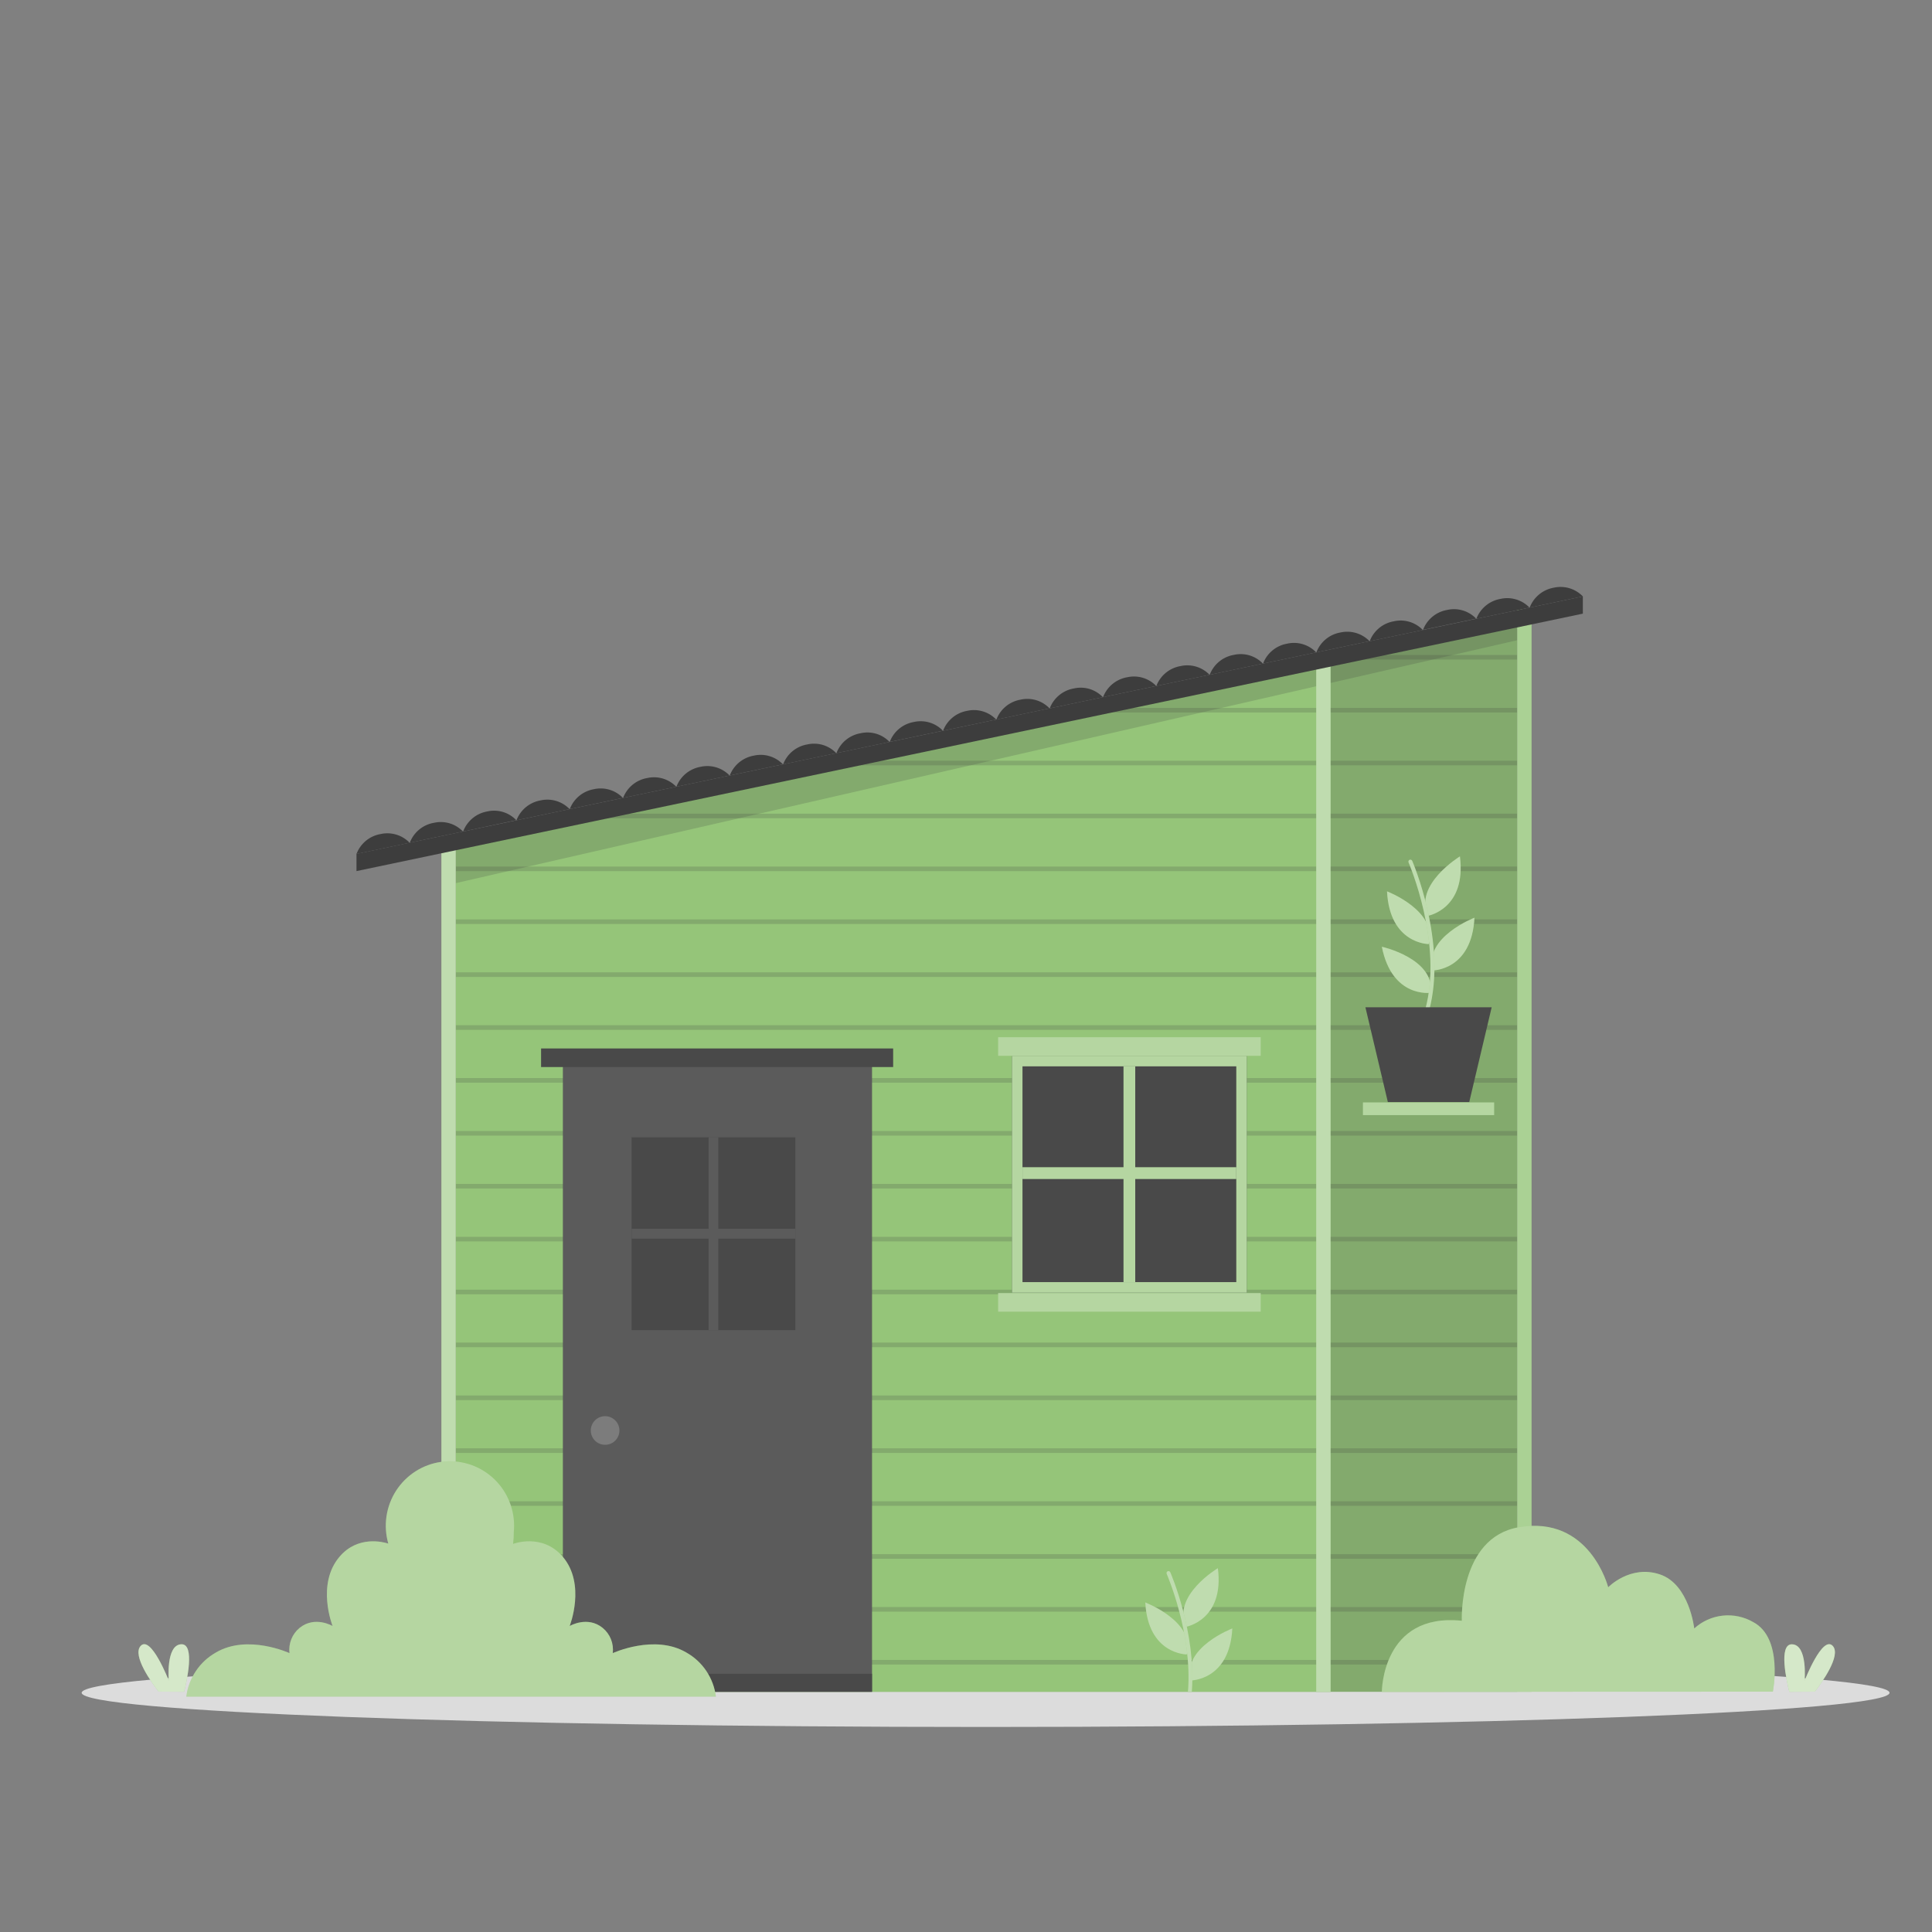 <svg width="197" height="197" viewBox="0 0 197 197" fill="none" xmlns="http://www.w3.org/2000/svg">
<rect x="0" y="0" width="197" height="197" fill="#808080" stroke="none"/>
<path opacity="0.9" d="M100.499 176.094C151.404 176.094 192.671 174.533 192.671 172.608C192.671 170.682 151.404 169.121 100.499 169.121C49.593 169.121 8.326 170.682 8.326 172.608C8.326 174.533 49.593 176.094 100.499 176.094Z" fill="#E6E6E6"/>
<path d="M154.707 63.024V172.509H65.51V81.751L135.669 67.019L154.707 63.024Z" fill="#95C579"/>
<path opacity="0.2" d="M154.707 63.028V172.505H65.51V81.755L83.185 78.04L85.411 77.571L108.866 72.646L111.092 72.181L134.57 67.252L135.673 67.019L136.776 66.787L154.707 63.028Z" fill="#3D3D3D"/>
<path d="M135.672 67.019V172.505H46.471V85.746L57.495 83.43L59.725 82.965L65.509 81.755L83.184 78.04L85.41 77.571L108.865 72.646L111.091 72.181L134.569 67.252L135.672 67.019Z" fill="#95C579"/>
<path opacity="0.2" d="M154.708 66.787V67.252H134.57L135.67 67.019L136.777 66.787H154.708Z" fill="#3D3D3D"/>
<path opacity="0.2" d="M154.707 72.181V72.646H108.865L111.091 72.181H154.707Z" fill="#3D3D3D"/>
<path opacity="0.2" d="M154.706 77.571V78.04H83.184L85.41 77.571H154.706Z" fill="#3D3D3D"/>
<path opacity="0.2" d="M154.708 82.965V83.433H57.496L59.726 82.965H154.708Z" fill="#3D3D3D"/>
<path opacity="0.2" d="M154.706 88.359H46.471V88.827H154.706V88.359Z" fill="#3D3D3D"/>
<path opacity="0.2" d="M154.706 93.748H46.471V94.217H154.706V93.748Z" fill="#3D3D3D"/>
<path opacity="0.2" d="M154.706 99.146H46.471V99.615H154.706V99.146Z" fill="#3D3D3D"/>
<path opacity="0.2" d="M154.706 104.54H46.471V105.009H154.706V104.54Z" fill="#3D3D3D"/>
<path opacity="0.2" d="M154.706 109.93H46.471V110.399H154.706V109.93Z" fill="#3D3D3D"/>
<path opacity="0.2" d="M154.706 115.324H46.471V115.793H154.706V115.324Z" fill="#3D3D3D"/>
<path opacity="0.2" d="M154.706 120.718H46.471V121.187H154.706V120.718Z" fill="#3D3D3D"/>
<path opacity="0.2" d="M154.706 126.115H46.471V126.58H154.706V126.115Z" fill="#3D3D3D"/>
<path opacity="0.2" d="M154.706 131.505H46.471V131.974H154.706V131.505Z" fill="#3D3D3D"/>
<path opacity="0.2" d="M154.706 136.899H46.471V137.368H154.706V136.899Z" fill="#3D3D3D"/>
<path opacity="0.2" d="M154.706 142.293H46.471V142.762H154.706V142.293Z" fill="#3D3D3D"/>
<path opacity="0.2" d="M154.706 147.683H46.471V148.152H154.706V147.683Z" fill="#3D3D3D"/>
<path opacity="0.2" d="M154.706 153.077H46.471V153.546H154.706V153.077Z" fill="#3D3D3D"/>
<path opacity="0.2" d="M154.706 158.475H46.471V158.944H154.706V158.475Z" fill="#3D3D3D"/>
<path opacity="0.2" d="M154.706 163.865H46.471V164.333H154.706V163.865Z" fill="#3D3D3D"/>
<path opacity="0.2" d="M154.706 169.258H46.471V169.727H154.706V169.258Z" fill="#3D3D3D"/>
<path d="M88.916 107.96H57.397V172.505H88.916V107.96Z" fill="#494949"/>
<path opacity="0.1" d="M88.916 107.96H57.397V172.505H88.916V107.96Z" fill="white"/>
<path d="M88.916 170.665H57.397V172.509H88.916V170.665Z" fill="#494949"/>
<path d="M81.1 115.966H64.402V135.627H81.1V115.966Z" fill="#494949"/>
<path d="M81.1 125.296V126.297H73.244V135.627H72.255V126.297H64.402V125.296H72.255V115.966H73.244V125.296H81.1Z" fill="#494949"/>
<path opacity="0.1" d="M81.1 125.296V126.297H73.244V135.627H72.255V126.297H64.402V125.296H72.255V115.966H73.244V125.296H81.1Z" fill="white"/>
<g opacity="0.2">
<path d="M63.162 145.879C63.159 146.167 63.07 146.448 62.908 146.686C62.745 146.925 62.516 147.109 62.248 147.218C61.981 147.326 61.688 147.353 61.405 147.294C61.123 147.236 60.864 147.096 60.661 146.891C60.458 146.686 60.32 146.425 60.265 146.142C60.21 145.859 60.24 145.566 60.351 145.3C60.462 145.034 60.65 144.806 60.889 144.646C61.13 144.486 61.411 144.401 61.7 144.401C61.893 144.402 62.084 144.441 62.262 144.516C62.44 144.591 62.601 144.7 62.737 144.837C62.873 144.974 62.98 145.137 63.053 145.315C63.126 145.494 63.163 145.686 63.162 145.879Z" fill="white"/>
</g>
<path d="M91.073 106.908H55.172V108.803H91.073V106.908Z" fill="#494949"/>
<path opacity="0.2" d="M154.706 63.028V65.282L135.672 69.639L65.509 85.691L46.471 90.049V85.746L57.495 83.43L59.725 82.965L65.509 81.755L83.184 78.04L85.41 77.571L108.865 72.646L111.091 72.181L134.569 67.252L135.672 67.019L136.775 66.787L154.706 63.028Z" fill="#3D3D3D"/>
<path d="M127.127 107.657H103.195V131.809H127.127V107.657Z" fill="#494949"/>
<path d="M127.127 107.657H103.195V131.809H127.127V107.657Z" fill="#95C579"/>
<path opacity="0.3" d="M127.127 107.657H103.195V131.809H127.127V107.657Z" fill="white"/>
<path d="M126.06 108.732H104.26V130.733H126.06V108.732Z" fill="#494949"/>
<path d="M126.06 119.02V120.217H115.757V130.733H114.563V120.217H104.26V119.02H114.563V108.732H115.757V119.02H126.06Z" fill="#95C579"/>
<path opacity="0.3" d="M126.06 119.02V120.217H115.757V130.733H114.563V120.217H104.26V119.02H114.563V108.732H115.757V119.02H126.06Z" fill="white"/>
<path d="M128.55 105.761H101.777V107.657H128.55V105.761Z" fill="#95C579"/>
<path opacity="0.3" d="M128.55 105.761H101.777V107.657H128.55V105.761Z" fill="white"/>
<path d="M128.55 131.852H101.777V133.747H128.55V131.852Z" fill="#95C579"/>
<path opacity="0.3" d="M128.55 131.852H101.777V133.747H128.55V131.852Z" fill="white"/>
<path d="M145.886 101.23C145.886 101.23 141.946 101.817 140.902 96.538C140.902 96.53 146.332 97.748 145.886 101.23Z" fill="#95C579"/>
<path opacity="0.4" d="M145.886 101.23C145.886 101.23 141.946 101.817 140.902 96.538C140.902 96.53 146.332 97.748 145.886 101.23Z" fill="white"/>
<path d="M145.681 96.266C145.681 96.266 141.698 96.266 141.43 90.888C141.445 90.888 146.623 92.882 145.681 96.266Z" fill="#95C579"/>
<path opacity="0.4" d="M145.681 96.266C145.681 96.266 141.698 96.266 141.43 90.888C141.445 90.888 146.623 92.882 145.681 96.266Z" fill="white"/>
<path d="M145.625 93.378C145.625 93.378 149.542 92.665 148.864 87.322C148.864 87.326 144.1 90.226 145.625 93.378Z" fill="#95C579"/>
<path opacity="0.4" d="M145.625 93.378C145.625 93.378 149.542 92.665 148.864 87.322C148.864 87.326 144.1 90.226 145.625 93.378Z" fill="white"/>
<path d="M146.095 98.953C146.095 98.953 150.078 98.953 150.346 93.575C150.346 93.575 145.153 95.573 146.095 98.953Z" fill="#95C579"/>
<path opacity="0.4" d="M146.095 98.953C146.095 98.953 150.078 98.953 150.346 93.575C150.346 93.575 145.153 95.573 146.095 98.953Z" fill="white"/>
<path d="M145.516 103.228H145.461C145.409 103.212 145.365 103.177 145.339 103.13C145.313 103.083 145.305 103.028 145.319 102.976C147.182 96.179 143.664 88.028 143.629 87.945C143.607 87.895 143.606 87.839 143.625 87.788C143.644 87.737 143.682 87.696 143.731 87.673C143.781 87.652 143.837 87.651 143.887 87.671C143.937 87.691 143.977 87.73 143.999 87.779C144.034 87.862 147.608 96.148 145.709 103.086C145.696 103.127 145.671 103.163 145.636 103.189C145.601 103.215 145.559 103.228 145.516 103.228Z" fill="#95C579"/>
<g opacity="0.4">
<path d="M145.516 103.228H145.461C145.409 103.212 145.365 103.177 145.339 103.13C145.313 103.083 145.305 103.028 145.319 102.976C147.182 96.179 143.664 88.028 143.629 87.945C143.607 87.895 143.606 87.839 143.625 87.788C143.644 87.737 143.682 87.696 143.731 87.673C143.781 87.652 143.837 87.651 143.887 87.671C143.937 87.691 143.977 87.73 143.999 87.779C144.034 87.862 147.608 96.148 145.709 103.086C145.696 103.127 145.671 103.163 145.636 103.189C145.601 103.215 145.559 103.228 145.516 103.228Z" fill="white"/>
</g>
<path d="M152.102 102.708L149.813 112.377H141.516L139.227 102.708H152.102Z" fill="#494949"/>
<path d="M152.355 112.412H138.975V113.704H152.355V112.412Z" fill="#95C579"/>
<path opacity="0.3" d="M152.355 112.412H138.975V113.704H152.355V112.412Z" fill="white"/>
<path d="M135.673 67.851H134.211V172.505H135.673V67.851Z" fill="#95C579"/>
<path opacity="0.4" d="M135.673 67.851H134.211V172.505H135.673V67.851Z" fill="white"/>
<path d="M46.471 85.927H45.01V172.509H46.471V85.927Z" fill="#95C579"/>
<path opacity="0.4" d="M46.471 85.927H45.01V172.509H46.471V85.927Z" fill="white"/>
<path d="M156.169 62.142H154.707V172.505H156.169V62.142Z" fill="#95C579"/>
<path opacity="0.2" d="M156.169 62.142H154.707V172.505H156.169V62.142Z" fill="white"/>
<path d="M161.397 60.814L36.35 87.066V88.823L161.397 62.571V60.814Z" fill="#3D3D3D"/>
<path d="M36.35 87.074C36.547 86.551 36.878 86.088 37.309 85.732C37.74 85.376 38.257 85.139 38.808 85.045C39.337 84.926 39.887 84.946 40.406 85.102C40.925 85.258 41.395 85.545 41.771 85.935L36.35 87.074Z" fill="#3D3D3D"/>
<path d="M41.787 85.927C41.984 85.404 42.315 84.941 42.746 84.585C43.177 84.229 43.694 83.993 44.246 83.898C44.774 83.777 45.325 83.796 45.845 83.952C46.364 84.108 46.834 84.396 47.209 84.789L41.787 85.927Z" fill="#3D3D3D"/>
<path d="M47.225 84.785C47.421 84.259 47.751 83.794 48.182 83.436C48.613 83.077 49.131 82.837 49.683 82.74C50.212 82.619 50.763 82.637 51.282 82.793C51.802 82.95 52.272 83.238 52.646 83.63L47.225 84.785Z" fill="#3D3D3D"/>
<path d="M52.662 83.642C52.861 83.12 53.191 82.658 53.623 82.302C54.054 81.946 54.57 81.709 55.121 81.613C55.649 81.494 56.2 81.514 56.719 81.67C57.238 81.826 57.708 82.113 58.084 82.504L52.662 83.642Z" fill="#3D3D3D"/>
<path d="M58.098 82.5C58.296 81.977 58.627 81.515 59.058 81.159C59.489 80.804 60.005 80.566 60.556 80.471C61.085 80.352 61.635 80.371 62.154 80.527C62.673 80.683 63.143 80.97 63.519 81.361L58.098 82.5Z" fill="#3D3D3D"/>
<path d="M63.535 81.361C63.733 80.838 64.065 80.375 64.496 80.019C64.928 79.663 65.446 79.426 65.998 79.332C66.526 79.213 67.077 79.233 67.596 79.389C68.115 79.545 68.585 79.832 68.96 80.222L63.535 81.361Z" fill="#3D3D3D"/>
<path d="M68.973 80.219C69.171 79.695 69.503 79.233 69.935 78.877C70.367 78.522 70.884 78.284 71.435 78.189C71.964 78.07 72.514 78.09 73.033 78.246C73.552 78.402 74.022 78.689 74.398 79.08L68.973 80.219Z" fill="#3D3D3D"/>
<path d="M74.41 79.076C74.609 78.553 74.941 78.091 75.372 77.735C75.804 77.379 76.321 77.142 76.873 77.047C77.401 76.928 77.952 76.948 78.471 77.103C78.99 77.259 79.46 77.547 79.835 77.937L74.41 79.076Z" fill="#3D3D3D"/>
<path d="M79.852 77.937C80.049 77.414 80.379 76.951 80.811 76.595C81.242 76.239 81.759 76.002 82.31 75.908C82.839 75.787 83.39 75.805 83.909 75.961C84.429 76.118 84.899 76.406 85.273 76.799L79.852 77.937Z" fill="#3D3D3D"/>
<path d="M85.289 76.795C85.486 76.271 85.817 75.809 86.248 75.453C86.68 75.097 87.197 74.86 87.748 74.766C88.276 74.644 88.827 74.663 89.347 74.819C89.866 74.975 90.336 75.263 90.71 75.656L85.289 76.795Z" fill="#3D3D3D"/>
<path d="M90.725 75.648C90.922 75.125 91.253 74.662 91.684 74.306C92.115 73.951 92.632 73.713 93.183 73.619C93.712 73.498 94.263 73.516 94.782 73.672C95.302 73.828 95.772 74.117 96.146 74.509L90.725 75.648Z" fill="#3D3D3D"/>
<path d="M96.162 74.509C96.361 73.987 96.692 73.525 97.123 73.169C97.554 72.813 98.07 72.576 98.621 72.48C99.149 72.361 99.7 72.381 100.219 72.537C100.738 72.693 101.208 72.98 101.584 73.371L96.162 74.509Z" fill="#3D3D3D"/>
<path d="M101.6 73.371C101.797 72.848 102.128 72.385 102.559 72.03C102.991 71.674 103.507 71.436 104.058 71.342C104.587 71.221 105.138 71.239 105.657 71.395C106.177 71.551 106.647 71.84 107.021 72.232L101.6 73.371Z" fill="#3D3D3D"/>
<path d="M107.037 72.228C107.235 71.706 107.566 71.244 107.998 70.888C108.429 70.532 108.945 70.295 109.496 70.199C110.024 70.078 110.575 70.096 111.095 70.252C111.614 70.409 112.084 70.697 112.459 71.09L107.037 72.228Z" fill="#3D3D3D"/>
<path d="M112.475 71.085C112.673 70.562 113.005 70.1 113.437 69.744C113.869 69.389 114.386 69.151 114.937 69.056C115.466 68.938 116.016 68.957 116.535 69.113C117.054 69.269 117.524 69.556 117.9 69.947L112.475 71.085Z" fill="#3D3D3D"/>
<path d="M117.912 69.943C118.111 69.42 118.442 68.958 118.874 68.603C119.306 68.248 119.823 68.012 120.375 67.918C120.903 67.799 121.454 67.819 121.973 67.974C122.492 68.13 122.962 68.418 123.337 68.808L117.912 69.943Z" fill="#3D3D3D"/>
<path d="M123.35 68.804C123.548 68.281 123.879 67.818 124.311 67.462C124.743 67.106 125.26 66.869 125.812 66.775C126.341 66.654 126.892 66.672 127.411 66.828C127.931 66.984 128.401 67.273 128.775 67.665L123.35 68.804Z" fill="#3D3D3D"/>
<path d="M128.789 67.662C128.986 67.138 129.317 66.676 129.748 66.32C130.18 65.964 130.696 65.727 131.248 65.632C131.776 65.511 132.327 65.53 132.847 65.686C133.366 65.842 133.836 66.13 134.211 66.523L128.789 67.662Z" fill="#3D3D3D"/>
<path d="M134.227 66.519C134.424 65.996 134.755 65.533 135.186 65.177C135.617 64.821 136.134 64.584 136.685 64.49C137.214 64.371 137.764 64.391 138.283 64.547C138.802 64.703 139.272 64.99 139.648 65.38L134.227 66.519Z" fill="#3D3D3D"/>
<path d="M139.664 65.38C139.862 64.857 140.193 64.395 140.624 64.039C141.055 63.683 141.572 63.446 142.123 63.351C142.651 63.23 143.202 63.248 143.722 63.405C144.241 63.561 144.711 63.849 145.085 64.242L139.664 65.38Z" fill="#3D3D3D"/>
<path d="M145.102 64.222C145.3 63.7 145.631 63.238 146.062 62.882C146.493 62.526 147.009 62.289 147.56 62.193C148.089 62.072 148.64 62.09 149.159 62.246C149.679 62.402 150.149 62.691 150.523 63.083L145.102 64.222Z" fill="#3D3D3D"/>
<path d="M150.539 63.095C150.737 62.573 151.068 62.111 151.5 61.755C151.931 61.399 152.447 61.162 152.998 61.066C153.526 60.947 154.077 60.967 154.596 61.123C155.115 61.279 155.585 61.566 155.961 61.956L150.539 63.095Z" fill="#3D3D3D"/>
<path d="M155.977 61.953C156.175 61.429 156.507 60.967 156.939 60.611C157.371 60.256 157.888 60.019 158.439 59.923C158.967 59.805 159.517 59.825 160.035 59.981C160.553 60.137 161.023 60.424 161.398 60.814L155.977 61.953Z" fill="#3D3D3D"/>
<path d="M73 173C72.883 172.065 72.549 171.17 72.026 170.389C71.502 169.607 70.802 168.96 69.984 168.501C66.751 166.594 62.482 168.563 62.482 168.563C62.54 168.081 62.476 167.592 62.296 167.141C62.115 166.691 61.824 166.294 61.449 165.988C59.899 164.731 58.088 165.797 58.088 165.797C58.088 165.797 59.779 161.537 57.376 158.726C55.289 156.286 52.318 157.425 52.318 157.425C52.369 157.023 52.393 156.618 52.39 156.213C52.407 156.006 52.421 155.795 52.421 155.584C52.422 154.642 52.222 153.711 51.834 152.854C51.447 151.997 50.881 151.234 50.174 150.616C49.468 149.998 48.638 149.539 47.74 149.272C46.842 149.004 45.898 148.933 44.97 149.064C44.043 149.195 43.154 149.524 42.364 150.03C41.575 150.536 40.902 151.207 40.392 151.996C39.882 152.786 39.547 153.677 39.409 154.608C39.271 155.539 39.334 156.489 39.593 157.394C39.083 157.231 36.494 156.539 34.628 158.726C32.218 161.537 33.912 165.797 33.912 165.797C33.912 165.797 32.104 164.731 30.551 165.988C30.177 166.294 29.885 166.691 29.705 167.142C29.524 167.592 29.46 168.081 29.518 168.563C29.518 168.563 25.246 166.594 22.016 168.501C21.198 168.96 20.498 169.607 19.974 170.389C19.451 171.17 19.117 172.065 19 173H73Z" fill="#95C579"/>
<path opacity="0.3" d="M73 173C72.883 172.065 72.549 171.17 72.026 170.389C71.502 169.607 70.802 168.96 69.984 168.501C66.751 166.594 62.482 168.563 62.482 168.563C62.54 168.081 62.476 167.592 62.296 167.141C62.115 166.691 61.824 166.294 61.449 165.988C59.899 164.731 58.088 165.797 58.088 165.797C58.088 165.797 59.779 161.537 57.376 158.726C55.289 156.286 52.318 157.425 52.318 157.425C52.369 157.023 52.393 156.618 52.39 156.213C52.407 156.006 52.421 155.795 52.421 155.584C52.422 154.642 52.222 153.711 51.834 152.854C51.447 151.997 50.881 151.234 50.174 150.616C49.468 149.998 48.638 149.539 47.74 149.272C46.842 149.004 45.898 148.933 44.97 149.064C44.043 149.195 43.154 149.524 42.364 150.03C41.575 150.536 40.902 151.207 40.392 151.996C39.882 152.786 39.547 153.677 39.409 154.608C39.271 155.539 39.334 156.489 39.593 157.394C39.083 157.231 36.494 156.539 34.628 158.726C32.218 161.537 33.912 165.797 33.912 165.797C33.912 165.797 32.104 164.731 30.551 165.988C30.177 166.294 29.885 166.691 29.705 167.142C29.524 167.592 29.46 168.081 29.518 168.563C29.518 168.563 25.246 166.594 22.016 168.501C21.198 168.96 20.498 169.607 19.974 170.389C19.451 171.17 19.117 172.065 19 173H73Z" fill="white"/>
<path d="M140.902 172.509C140.902 172.509 140.902 164.42 149.058 165.263C149.058 165.263 148.696 156.816 154.842 155.732C162.107 154.452 163.983 161.847 163.983 161.847C163.983 161.847 166.217 159.527 169.243 160.531C172.269 161.536 172.757 166.047 172.757 166.047C173.561 165.315 174.578 164.857 175.66 164.741C176.742 164.625 177.832 164.856 178.774 165.401C181.863 167.044 180.775 172.493 180.775 172.493L140.902 172.509Z" fill="#95C579"/>
<path opacity="0.3" d="M140.902 172.509C140.902 172.509 140.902 164.42 149.058 165.263C149.058 165.263 148.696 156.816 154.842 155.732C162.107 154.452 163.983 161.847 163.983 161.847C163.983 161.847 166.217 159.527 169.243 160.531C172.269 161.536 172.757 166.047 172.757 166.047C173.561 165.315 174.578 164.857 175.66 164.741C176.742 164.625 177.832 164.856 178.774 165.401C181.863 167.044 180.775 172.493 180.775 172.493L140.902 172.509Z" fill="white"/>
<path d="M182.447 172.509C182.187 171.461 181.317 167.635 182.719 167.663C184.347 167.694 184.008 171.378 184.008 171.378C184.008 171.378 185.828 166.682 186.884 167.832C187.77 168.809 185.729 171.619 185.056 172.493L182.447 172.509Z" fill="#95C579"/>
<path opacity="0.6" d="M182.447 172.509C182.187 171.461 181.317 167.635 182.719 167.663C184.347 167.694 184.008 171.378 184.008 171.378C184.008 171.378 185.828 166.682 186.884 167.832C187.77 168.809 185.729 171.619 185.056 172.493L182.447 172.509Z" fill="white"/>
<path d="M18.775 172.505C19.039 171.461 19.906 167.631 18.503 167.659C16.876 167.694 17.215 171.378 17.215 171.378C17.215 171.378 15.395 166.682 14.339 167.832C13.452 168.809 15.493 171.619 16.171 172.489L18.775 172.505Z" fill="#95C579"/>
<path opacity="0.6" d="M18.775 172.505C19.039 171.461 19.906 167.631 18.503 167.659C16.876 167.694 17.215 171.378 17.215 171.378C17.215 171.378 15.395 166.682 14.339 167.832C13.452 168.809 15.493 171.619 16.171 172.489L18.775 172.505Z" fill="white"/>
<path d="M121.011 168.699C121.011 168.699 117.051 168.699 116.783 163.396C116.783 163.396 121.952 165.366 121.011 168.699Z" fill="#95C579"/>
<path opacity="0.4" d="M121.011 168.699C121.011 168.699 117.051 168.699 116.783 163.396C116.783 163.396 121.952 165.366 121.011 168.699Z" fill="white"/>
<path d="M120.96 165.874C120.96 165.874 124.86 165.173 124.183 159.905C124.179 159.889 119.443 162.742 120.96 165.874Z" fill="#95C579"/>
<path opacity="0.4" d="M120.96 165.874C120.96 165.874 124.86 165.173 124.183 159.905C124.179 159.889 119.443 162.742 120.96 165.874Z" fill="white"/>
<path d="M121.427 171.351C121.427 171.351 125.387 171.351 125.655 166.047C125.655 166.047 120.485 168.017 121.427 171.351Z" fill="#95C579"/>
<path opacity="0.4" d="M121.427 171.351C121.427 171.351 125.387 171.351 125.655 166.047C125.655 166.047 120.485 168.017 121.427 171.351Z" fill="white"/>
<path d="M121.132 172.509H121.526C121.999 166.457 119.363 160.389 119.332 160.319C119.31 160.27 119.27 160.232 119.221 160.213C119.171 160.194 119.116 160.195 119.068 160.216C119.043 160.226 119.021 160.241 119.003 160.26C118.985 160.279 118.97 160.302 118.961 160.326C118.951 160.351 118.947 160.377 118.947 160.404C118.948 160.43 118.954 160.456 118.965 160.48C118.989 160.551 121.613 166.556 121.132 172.509Z" fill="#95C579"/>
<g opacity="0.4">
<path d="M121.132 172.509H121.526C121.999 166.457 119.363 160.389 119.332 160.319C119.31 160.27 119.27 160.232 119.221 160.213C119.171 160.194 119.116 160.195 119.068 160.216C119.043 160.226 119.021 160.241 119.003 160.26C118.985 160.279 118.97 160.302 118.961 160.326C118.951 160.351 118.947 160.377 118.947 160.404C118.948 160.43 118.954 160.456 118.965 160.48C118.989 160.551 121.613 166.556 121.132 172.509Z" fill="white"/>
</g>
</svg>
